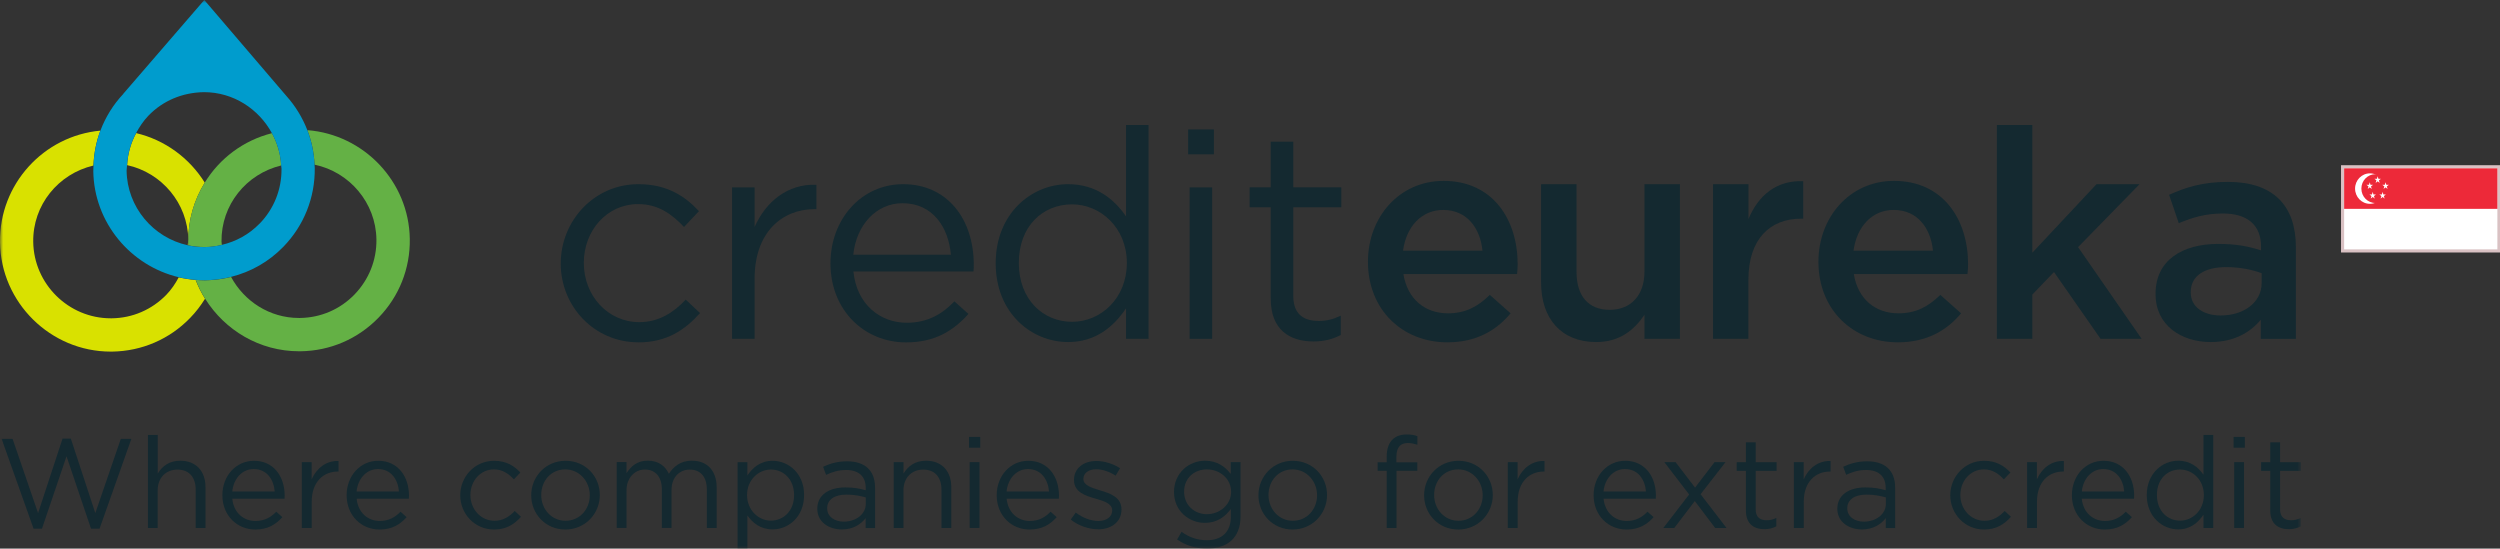 <?xml version="1.0" encoding="UTF-8"?>
<svg xmlns="http://www.w3.org/2000/svg" width="401" height="88" viewBox="0 0 401 88" fill="none">
  <rect x="0" y="0" width="401" height="88" fill="#333333" stroke="none"/>
  <g clip-path="url(#clip0_165_5)">
    <mask id="mask0_165_5" style="mask-type:luminance" maskUnits="userSpaceOnUse" x="0" y="0" width="370" height="88">
      <path d="M369.08 0H0V88H369.08V0Z" fill="white"></path>
    </mask>
    <g mask="url(#mask0_165_5)">
      <path d="M30.189 38.443C30.189 38.745 30.136 39.037 30.114 39.339C30.157 39.339 30.189 39.371 30.233 39.371C30.233 39.188 30.2 39.015 30.2 38.832C30.146 35.336 31.128 32.067 32.844 29.294C30.394 25.355 26.456 22.442 21.838 21.352C20.986 22.928 20.49 24.665 20.392 26.488C25.917 27.686 30.125 32.595 30.2 38.454L30.189 38.443Z" fill="#D9E100"></path>
      <path d="M31.387 44.906C30.459 44.831 29.553 44.69 28.668 44.485C28.128 45.489 27.492 46.449 26.672 47.291C24.352 49.675 21.256 51.013 17.943 51.056H17.76C11.005 51.056 5.427 45.564 5.33 38.799C5.244 32.886 9.344 27.88 14.987 26.553C15.062 24.611 15.429 22.723 16.098 20.953C6.981 21.795 -0.129 29.552 3.13943e-05 38.875C0.13 48.531 8.103 56.397 17.76 56.397H18.008C22.755 56.321 27.19 54.412 30.491 51.002C31.419 50.053 32.207 49.017 32.887 47.916C32.293 46.967 31.786 45.963 31.376 44.895L31.387 44.906Z" fill="#D9E100"></path>
      <path d="M49.298 20.878C49.967 22.604 50.366 24.471 50.452 26.413C56.03 27.567 60.292 32.498 60.379 38.4C60.422 41.723 59.17 44.852 56.861 47.237C54.552 49.621 51.445 50.959 48.122 51.002H47.949C43.245 51.002 39.166 48.316 37.062 44.421C36.188 44.637 35.293 44.798 34.386 44.874C33.922 44.917 33.459 44.96 32.984 44.96H32.736C32.282 44.96 31.84 44.928 31.398 44.896C31.808 45.953 32.304 46.967 32.908 47.917C36.059 52.966 41.637 56.343 47.971 56.343H48.219C52.966 56.279 57.401 54.369 60.713 50.959C64.015 47.561 65.806 43.072 65.73 38.325C65.601 29.121 58.35 21.569 49.309 20.878H49.298Z" fill="#64B145"></path>
      <path d="M32.908 39.63C33.793 39.619 34.656 39.501 35.498 39.306C35.53 39.306 35.562 39.285 35.584 39.274C35.584 39.101 35.53 38.929 35.53 38.756C35.455 32.865 39.501 27.891 45.101 26.542C45.003 24.676 44.475 22.928 43.622 21.363C39.069 22.507 35.228 25.399 32.844 29.283C31.128 32.067 30.146 35.325 30.2 38.821C30.2 39.004 30.222 39.177 30.233 39.36C31.042 39.533 31.872 39.619 32.725 39.619H32.908V39.63Z" fill="#64B145"></path>
      <path d="M50.452 26.413C50.366 24.471 49.967 22.615 49.298 20.878C48.51 18.849 47.366 16.983 45.931 15.386L32.768 0L19.777 15.041H19.799C18.17 16.767 16.929 18.774 16.109 20.943C15.44 22.723 15.073 24.6 14.998 26.542C14.998 26.845 14.965 27.147 14.965 27.449C15.084 35.703 20.932 42.63 28.668 44.464C29.553 44.68 30.459 44.82 31.387 44.885C31.829 44.917 32.282 44.95 32.725 44.95H32.973C33.448 44.95 33.912 44.906 34.376 44.863C35.282 44.777 36.178 44.626 37.051 44.41C40.224 43.622 43.126 41.982 45.457 39.576C48.758 36.178 50.549 31.678 50.485 26.942C50.485 26.758 50.463 26.575 50.452 26.391V26.413ZM41.637 35.865C39.965 37.591 37.861 38.745 35.584 39.274C35.552 39.274 35.53 39.296 35.498 39.306C34.656 39.49 33.793 39.609 32.908 39.63H32.725C31.872 39.63 31.031 39.544 30.233 39.371C30.189 39.371 30.157 39.339 30.114 39.339C24.6 38.141 20.392 33.243 20.306 27.384C20.306 27.082 20.371 26.791 20.382 26.488C20.489 24.665 20.975 22.928 21.827 21.353C22.367 20.349 23.003 19.389 23.813 18.547C26.122 16.163 29.229 14.836 32.725 14.782C37.429 14.782 41.508 17.479 43.622 21.374C44.464 22.939 44.993 24.676 45.1 26.553C45.1 26.715 45.154 26.877 45.154 27.039C45.198 30.351 43.957 33.491 41.637 35.875V35.865Z" fill="#009CCD"></path>
      <path d="M102.393 54.908C95.294 54.908 89.942 49.125 89.942 42.274C89.942 35.422 95.294 29.542 102.393 29.542C107.001 29.542 109.86 31.462 112.115 33.869L109.719 36.404C107.788 34.386 105.63 32.736 102.339 32.736C97.409 32.736 93.643 36.922 93.643 42.177C93.643 47.431 97.495 51.672 102.566 51.672C105.673 51.672 108.069 50.118 109.989 48.057L112.287 50.215C109.849 52.945 106.925 54.919 102.372 54.919L102.393 54.908Z" fill="#142930"></path>
      <path d="M121.038 54.347H117.423V30.06H121.038V36.404C122.829 32.358 126.346 29.445 130.953 29.639V33.545H130.673C125.364 33.545 121.038 37.354 121.038 44.68V54.358V54.347Z" fill="#142930"></path>
      <path d="M145.422 51.769C148.756 51.769 151.108 50.409 153.083 48.337L155.338 50.355C152.889 53.085 149.932 54.919 145.325 54.919C138.657 54.919 133.208 49.794 133.208 42.231C133.208 35.185 138.139 29.542 144.861 29.542C152.047 29.542 156.19 35.271 156.19 42.414C156.19 42.748 156.19 43.115 156.147 43.547H136.888C137.406 48.812 141.16 51.769 145.444 51.769H145.422ZM152.522 40.86C152.144 36.447 149.609 32.595 144.764 32.595C140.535 32.595 137.341 36.124 136.866 40.86H152.511H152.522Z" fill="#142930"></path>
      <path d="M180.618 54.347V49.459C178.643 52.373 175.784 54.865 171.317 54.865C165.491 54.865 159.708 50.258 159.708 42.23C159.708 34.203 165.491 29.542 171.317 29.542C175.827 29.542 178.741 31.98 180.618 34.71V20.047H184.232V54.347H180.618ZM171.965 32.779C167.271 32.779 163.419 36.253 163.419 42.176C163.419 48.1 167.368 51.617 171.965 51.617C176.561 51.617 180.747 47.862 180.747 42.176C180.747 36.49 176.475 32.779 171.965 32.779Z" fill="#142930"></path>
      <path d="M190.577 24.751V20.759H194.709V24.751H190.577ZM190.814 54.347V30.059H194.429V54.347H190.814Z" fill="#142930"></path>
      <path d="M207.441 47.443C207.441 50.399 209.092 51.478 211.53 51.478C212.749 51.478 213.785 51.241 215.058 50.636V53.733C213.796 54.391 212.426 54.769 210.689 54.769C206.794 54.769 203.826 52.848 203.826 47.907V33.243H200.438V30.05H203.826V22.724H207.441V30.05H215.145V33.243H207.441V47.432V47.443Z" fill="#142930"></path>
      <path d="M232.246 50.257C235.019 50.257 236.994 49.222 238.968 47.301L242.302 50.257C239.95 53.074 236.713 54.908 232.149 54.908C224.963 54.908 219.417 49.696 219.417 41.982C219.417 34.839 224.445 29.013 231.545 29.013C239.443 29.013 243.435 35.217 243.435 42.403C243.435 42.92 243.392 43.384 243.338 43.956H225.103C225.762 47.992 228.578 50.257 232.246 50.257ZM237.792 40.202C237.414 36.533 235.256 33.674 231.491 33.674C228.017 33.674 225.567 36.35 225.05 40.202H237.781H237.792Z" fill="#142930"></path>
      <path d="M263.773 29.542H269.46V54.347H263.773V50.495C262.177 52.847 259.878 54.865 256.026 54.865C250.437 54.865 247.19 51.11 247.19 45.327V29.542H252.876V43.633C252.876 47.485 254.796 49.697 258.184 49.697C261.572 49.697 263.773 47.399 263.773 43.547V29.542Z" fill="#142930"></path>
      <path d="M280.454 54.347H274.768V29.542H280.454V35.131C282.008 31.419 284.867 28.884 289.237 29.067V35.077H288.902C283.928 35.077 280.443 38.314 280.443 44.895V54.336L280.454 54.347Z" fill="#142930"></path>
      <path d="M304.504 50.257C307.277 50.257 309.252 49.222 311.226 47.301L314.56 50.257C312.208 53.074 308.971 54.908 304.407 54.908C297.221 54.908 291.675 49.696 291.675 41.982C291.675 34.839 296.703 29.013 303.792 29.013C311.69 29.013 315.682 35.217 315.682 42.403C315.682 42.92 315.639 43.384 315.585 43.956H297.351C298.009 47.992 300.825 50.257 304.493 50.257H304.504ZM310.05 40.202C309.672 36.533 307.514 33.674 303.749 33.674C300.275 33.674 297.825 36.35 297.307 40.202H310.039H310.05Z" fill="#142930"></path>
      <path d="M343.509 54.347H336.927L329.461 43.633L325.986 47.248V54.347H320.3V20.047H325.986V40.536L336.28 29.542H343.185L333.323 39.641L343.519 54.347H343.509Z" fill="#142930"></path>
      <path d="M362.628 54.347V51.294C360.934 53.311 358.355 54.865 354.59 54.865C349.896 54.865 345.753 52.189 345.753 47.204V47.107C345.753 41.755 350.026 39.123 355.809 39.123C358.819 39.123 360.74 39.544 362.671 40.159V39.554C362.671 36.123 360.513 34.246 356.564 34.246C353.791 34.246 351.73 34.861 349.475 35.8L347.922 31.246C350.651 30.027 353.327 29.175 357.362 29.175C364.689 29.175 368.26 33.027 368.26 39.651V54.358H362.617L362.628 54.347ZM362.768 43.827C361.311 43.266 359.294 42.845 357.082 42.845C353.511 42.845 351.396 44.302 351.396 46.837V46.934C351.396 49.287 353.511 50.603 356.186 50.603C359.941 50.603 362.768 48.488 362.768 45.392V43.838V43.827Z" fill="#142930"></path>
      <path d="M10.034 70.349H11.361L15.289 82.303L19.378 70.392H21.072L15.969 84.796H14.598L10.671 73.186L6.733 84.796H5.384L0.259 70.392H2.018L6.107 82.303L10.034 70.349Z" fill="#142930"></path>
      <path d="M25.302 84.688H23.726V69.766H25.302V75.959C25.992 74.815 27.104 73.898 28.916 73.898C31.473 73.898 32.962 75.614 32.962 78.128V84.688H31.387V78.516C31.387 76.552 30.319 75.322 28.463 75.322C26.607 75.322 25.291 76.649 25.291 78.635V84.688H25.302Z" fill="#142930"></path>
      <path d="M40.979 83.566C42.435 83.566 43.45 82.972 44.313 82.077L45.295 82.951C44.227 84.138 42.943 84.936 40.947 84.936C38.044 84.936 35.67 82.713 35.67 79.423C35.67 76.358 37.818 73.909 40.742 73.909C43.87 73.909 45.662 76.402 45.662 79.509C45.662 79.649 45.662 79.811 45.64 79.995H37.257C37.483 82.282 39.112 83.566 40.979 83.566ZM44.065 78.829C43.903 76.909 42.802 75.236 40.688 75.236C38.843 75.236 37.462 76.768 37.257 78.829H44.065Z" fill="#142930"></path>
      <path d="M49.988 84.688H48.413V74.125H49.988V76.887C50.765 75.129 52.297 73.866 54.304 73.942V75.636H54.185C51.877 75.636 49.999 77.287 49.999 80.48V84.688H49.988Z" fill="#142930"></path>
      <path d="M60.907 83.566C62.353 83.566 63.378 82.972 64.241 82.077L65.223 82.951C64.166 84.138 62.871 84.936 60.875 84.936C57.973 84.936 55.599 82.713 55.599 79.423C55.599 76.358 57.746 73.909 60.67 73.909C63.799 73.909 65.601 76.402 65.601 79.509C65.601 79.649 65.601 79.811 65.579 79.995H57.207C57.433 82.282 59.062 83.566 60.929 83.566H60.907ZM63.993 78.829C63.831 76.909 62.731 75.236 60.627 75.236C58.793 75.236 57.401 76.768 57.196 78.829H64.004H63.993Z" fill="#142930"></path>
      <path d="M79.239 84.936C76.153 84.936 73.822 82.422 73.822 79.444C73.822 76.466 76.153 73.909 79.239 73.909C81.246 73.909 82.487 74.751 83.468 75.787L82.433 76.887C81.591 76.013 80.652 75.29 79.228 75.29C77.081 75.29 75.452 77.114 75.452 79.401C75.452 81.689 77.135 83.534 79.336 83.534C80.685 83.534 81.731 82.854 82.562 81.958L83.566 82.897C82.497 84.084 81.235 84.936 79.25 84.936H79.239Z" fill="#142930"></path>
      <path d="M90.676 84.936C87.515 84.936 85.206 82.444 85.206 79.444C85.206 76.445 87.536 73.909 90.719 73.909C93.902 73.909 96.211 76.402 96.211 79.401C96.211 82.401 93.859 84.936 90.676 84.936ZM90.676 75.29C88.388 75.29 86.813 77.114 86.813 79.401C86.813 81.689 88.486 83.534 90.719 83.534C92.953 83.534 94.603 81.71 94.603 79.444C94.603 77.178 92.909 75.29 90.676 75.29Z" fill="#142930"></path>
      <path d="M111.025 73.898C113.453 73.898 114.952 75.538 114.952 78.15V84.688H113.377V78.516C113.377 76.466 112.352 75.323 110.637 75.323C109.04 75.323 107.713 76.51 107.713 78.592V84.677H106.159V78.463C106.159 76.477 105.112 75.312 103.44 75.312C101.768 75.312 100.494 76.704 100.494 78.646V84.677H98.919V74.114H100.494V75.895C101.185 74.848 102.134 73.888 103.904 73.888C105.673 73.888 106.72 74.805 107.292 75.992C108.047 74.826 109.169 73.888 111.014 73.888L111.025 73.898Z" fill="#142930"></path>
      <path d="M123.929 84.915C121.966 84.915 120.703 83.857 119.883 82.67V87.968H118.308V74.136H119.883V76.261C120.736 74.999 121.987 73.909 123.929 73.909C126.465 73.909 128.979 75.916 128.979 79.401C128.979 82.886 126.487 84.915 123.929 84.915ZM123.649 75.312C121.685 75.312 119.829 76.952 119.829 79.401C119.829 81.85 121.685 83.512 123.649 83.512C125.613 83.512 127.371 82.001 127.371 79.423C127.371 76.844 125.656 75.312 123.649 75.312Z" fill="#142930"></path>
      <path d="M132.496 76.153L132.022 74.869C133.187 74.34 134.331 73.995 135.863 73.995C138.744 73.995 140.362 75.463 140.362 78.246V84.698H138.851V83.102C138.118 84.062 136.888 84.925 135.032 84.925C133.068 84.925 131.094 83.824 131.094 81.613C131.094 79.401 132.928 78.181 135.615 78.181C136.963 78.181 137.924 78.365 138.862 78.635V78.268C138.862 76.369 137.697 75.387 135.712 75.387C134.46 75.387 133.489 75.711 132.507 76.164L132.496 76.153ZM132.68 81.548C132.68 82.897 133.91 83.673 135.334 83.673C137.276 83.673 138.873 82.487 138.873 80.814V79.789C138.096 79.562 137.05 79.336 135.766 79.336C133.78 79.336 132.68 80.188 132.68 81.537V81.548Z" fill="#142930"></path>
      <path d="M144.926 84.688H143.351V74.125H144.926V75.959C145.616 74.816 146.728 73.898 148.54 73.898C151.098 73.898 152.587 75.614 152.587 78.128V84.688H151.011V78.516C151.011 76.553 149.954 75.323 148.087 75.323C146.221 75.323 144.915 76.65 144.915 78.635V84.688H144.926Z" fill="#142930"></path>
      <path d="M155.435 71.816V70.079H157.237V71.816H155.435ZM155.532 84.688V74.125H157.107V84.688H155.532Z" fill="#142930"></path>
      <path d="M165.178 83.566C166.624 83.566 167.649 82.972 168.512 82.077L169.494 82.951C168.436 84.138 167.142 84.936 165.146 84.936C162.243 84.936 159.87 82.713 159.87 79.423C159.87 76.358 162.017 73.909 164.941 73.909C168.07 73.909 169.861 76.402 169.861 79.509C169.861 79.649 169.861 79.811 169.839 79.995H161.466C161.693 82.282 163.322 83.566 165.178 83.566ZM168.264 78.829C168.102 76.909 167.001 75.236 164.887 75.236C163.042 75.236 161.661 76.768 161.456 78.829H168.264Z" fill="#142930"></path>
      <path d="M176.119 84.893C174.608 84.893 172.936 84.299 171.749 83.339L172.547 82.217C173.691 83.069 174.964 83.566 176.205 83.566C177.446 83.566 178.395 82.908 178.395 81.893V81.85C178.395 80.793 177.144 80.383 175.763 79.994C174.112 79.52 172.267 78.948 172.267 77.006V76.963C172.267 75.139 173.777 73.941 175.86 73.941C177.144 73.941 178.579 74.395 179.658 75.107L178.946 76.293C177.964 75.657 176.842 75.269 175.817 75.269C174.576 75.269 173.777 75.927 173.777 76.801V76.844C173.777 77.847 175.083 78.236 176.496 78.667C178.136 79.153 179.884 79.789 179.884 81.688V81.731C179.884 83.738 178.233 84.904 176.129 84.904L176.119 84.893Z" fill="#142930"></path>
      <path d="M193.609 88C191.85 88 190.221 87.515 188.807 86.533L189.519 85.303C190.728 86.177 192.076 86.652 193.587 86.652C195.918 86.652 197.428 85.368 197.428 82.897V81.645C196.511 82.875 195.216 83.868 193.274 83.868C190.739 83.868 188.311 81.991 188.311 78.905C188.311 75.819 190.76 73.898 193.274 73.898C195.259 73.898 196.543 74.88 197.407 76.024V74.125H198.982V82.854C198.982 86.263 196.856 88 193.609 88ZM193.587 75.29C191.58 75.29 189.929 76.661 189.929 78.862C189.929 81.063 191.623 82.476 193.587 82.476C195.551 82.476 197.471 81.041 197.471 78.883C197.471 76.725 195.594 75.29 193.587 75.29Z" fill="#142930"></path>
      <path d="M207.333 84.936C204.161 84.936 201.852 82.444 201.852 79.444C201.852 76.445 204.182 73.909 207.365 73.909C210.548 73.909 212.857 76.402 212.857 79.401C212.857 82.401 210.505 84.936 207.322 84.936H207.333ZM207.333 75.29C205.046 75.29 203.47 77.114 203.47 79.401C203.47 81.689 205.143 83.534 207.376 83.534C209.61 83.534 211.26 81.71 211.26 79.444C211.26 77.178 209.566 75.29 207.333 75.29Z" fill="#142930"></path>
      <path d="M227.337 74.168V75.517H224.003V84.688H222.428V75.517H220.971V74.147H222.428V73.229C222.428 70.921 223.593 69.69 225.611 69.69C226.344 69.69 226.83 69.766 227.348 69.96V71.331C226.776 71.169 226.344 71.061 225.816 71.061C224.586 71.061 223.981 71.794 223.981 73.305V74.157H227.326L227.337 74.168Z" fill="#142930"></path>
      <path d="M233.897 84.936C230.736 84.936 228.427 82.444 228.427 79.444C228.427 76.445 230.757 73.909 233.94 73.909C237.123 73.909 239.443 76.402 239.443 79.401C239.443 82.401 237.091 84.936 233.908 84.936H233.897ZM233.897 75.29C231.61 75.29 230.034 77.114 230.034 79.401C230.034 81.689 231.707 83.534 233.94 83.534C236.174 83.534 237.824 81.71 237.824 79.444C237.824 77.178 236.13 75.29 233.897 75.29Z" fill="#142930"></path>
      <path d="M243.424 84.688H241.849V74.125H243.424V76.887C244.201 75.129 245.733 73.866 247.74 73.942V75.636H247.621C245.312 75.636 243.435 77.287 243.435 80.48V84.688H243.424Z" fill="#142930"></path>
      <path d="M260.925 83.566C262.371 83.566 263.396 82.972 264.259 82.077L265.241 82.951C264.173 84.138 262.889 84.936 260.893 84.936C257.99 84.936 255.616 82.713 255.616 79.423C255.616 76.358 257.764 73.909 260.688 73.909C263.817 73.909 265.608 76.402 265.608 79.509C265.608 79.649 265.608 79.811 265.586 79.995H257.213C257.44 82.282 259.069 83.566 260.925 83.566ZM264.011 78.829C263.849 76.909 262.748 75.236 260.634 75.236C258.799 75.236 257.408 76.768 257.203 78.829H264.011Z" fill="#142930"></path>
      <path d="M276.926 84.688H275.113L271.844 80.372L268.553 84.688H266.794L270.938 79.315L266.956 74.125H268.758L271.887 78.214L275.016 74.125H276.775L272.772 79.272L276.937 84.688H276.926Z" fill="#142930"></path>
      <path d="M281.609 81.689C281.609 82.973 282.321 83.448 283.389 83.448C283.918 83.448 284.371 83.34 284.921 83.081V84.429C284.371 84.71 283.777 84.882 283.022 84.882C281.328 84.882 280.044 84.041 280.044 81.905V75.528H278.566V74.136H280.044V70.953H281.619V74.136H284.964V75.528H281.619V81.7L281.609 81.689Z" fill="#142930"></path>
      <path d="M289.312 84.688H287.737V74.125H289.312V76.887C290.089 75.129 291.621 73.866 293.628 73.942V75.636H293.51C291.201 75.636 289.323 77.287 289.323 80.48V84.688H289.312Z" fill="#142930"></path>
      <path d="M296.121 76.153L295.646 74.869C296.811 74.34 297.955 73.995 299.487 73.995C302.368 73.995 303.986 75.463 303.986 78.246V84.698H302.476V83.102C301.742 84.062 300.512 84.925 298.656 84.925C296.693 84.925 294.707 83.824 294.707 81.613C294.707 79.401 296.552 78.181 299.217 78.181C300.566 78.181 301.526 78.365 302.465 78.635V78.268C302.465 76.369 301.3 75.387 299.314 75.387C298.063 75.387 297.092 75.711 296.11 76.164L296.121 76.153ZM296.304 81.548C296.304 82.897 297.523 83.673 298.958 83.673C300.9 83.673 302.497 82.487 302.497 80.814V79.789C301.72 79.562 300.674 79.336 299.39 79.336C297.405 79.336 296.304 80.188 296.304 81.537V81.548Z" fill="#142930"></path>
      <path d="M318.239 84.936C315.154 84.936 312.823 82.422 312.823 79.444C312.823 76.466 315.154 73.909 318.239 73.909C320.246 73.909 321.487 74.751 322.469 75.787L321.422 76.887C320.581 76.013 319.642 75.29 318.218 75.29C316.071 75.29 314.441 77.114 314.441 79.401C314.441 81.689 316.114 83.534 318.326 83.534C319.674 83.534 320.721 82.854 321.552 81.958L322.555 82.897C321.498 84.084 320.225 84.936 318.239 84.936Z" fill="#142930"></path>
      <path d="M326.72 84.688H325.145V74.125H326.72V76.887C327.497 75.129 329.029 73.866 331.036 73.942V75.636H330.917C328.608 75.636 326.731 77.287 326.731 80.48V84.688H326.72Z" fill="#142930"></path>
      <path d="M337.639 83.566C339.096 83.566 340.11 82.972 340.973 82.077L341.955 82.951C340.887 84.138 339.603 84.936 337.607 84.936C334.704 84.936 332.331 82.713 332.331 79.423C332.331 76.358 334.478 73.909 337.402 73.909C340.531 73.909 342.322 76.402 342.322 79.509C342.322 79.649 342.322 79.811 342.3 79.995H333.917C334.143 82.282 335.772 83.566 337.639 83.566ZM340.725 78.829C340.563 76.909 339.462 75.236 337.359 75.236C335.514 75.236 334.132 76.768 333.927 78.829H340.736H340.725Z" fill="#142930"></path>
      <path d="M353.435 84.688V82.562C352.583 83.825 351.331 84.914 349.389 84.914C346.853 84.914 344.339 82.907 344.339 79.412C344.339 75.916 346.853 73.898 349.389 73.898C351.353 73.898 352.615 74.955 353.435 76.142V69.766H355.01V84.688H353.435ZM349.68 75.311C347.641 75.311 345.969 76.822 345.969 79.401C345.969 81.979 347.684 83.512 349.68 83.512C351.676 83.512 353.5 81.872 353.5 79.401C353.5 76.93 351.644 75.311 349.68 75.311Z" fill="#142930"></path>
      <path d="M358.269 71.816V70.079H360.071V71.816H358.269ZM358.366 84.688V74.125H359.941V84.688H358.366Z" fill="#142930"></path>
      <path d="M365.724 81.689C365.724 82.973 366.437 83.448 367.505 83.448C368.033 83.448 368.487 83.34 369.037 83.081V84.429C368.487 84.71 367.893 84.882 367.138 84.882C365.444 84.882 364.149 84.041 364.149 81.905V75.528H362.682V74.136H364.149V70.953H365.724V74.136H369.069V75.528H365.724V81.7V81.689Z" fill="#142930"></path>
    </g>
    <path d="M400.83 26.75V40.25H375.75V26.75H400.83Z" fill="white" stroke="#D9C1C3" stroke-width="0.5"></path>
    <path d="M400.58 27H376V33.5H400.58V27Z" fill="#ED2939"></path>
    <path d="M382.517 30.25C382.517 31.6 381.45 32.694 380.135 32.694C378.82 32.694 377.754 31.6 377.754 30.25C377.754 28.9 378.82 27.806 380.135 27.806C381.45 27.806 382.517 28.9 382.517 30.25Z" fill="white"></path>
    <path d="M383.265 30.25C383.265 31.526 382.257 32.56 381.014 32.56C379.771 32.56 378.764 31.526 378.764 30.25C378.764 28.975 379.771 27.94 381.014 27.94C382.257 27.94 383.265 28.975 383.265 30.25Z" fill="#ED2939"></path>
    <path d="M380.43 30.309L380.106 30.054L379.783 30.309L379.907 29.898L379.583 29.645L379.983 29.646L380.106 29.234L380.229 29.646L380.63 29.645L380.305 29.898L380.43 30.309Z" fill="white"></path>
    <path d="M382.968 30.309L382.645 30.054L382.321 30.309L382.446 29.898L382.121 29.645L382.522 29.646L382.645 29.234L382.768 29.646L383.168 29.645L382.844 29.898L382.968 30.309Z" fill="white"></path>
    <path d="M381.7 29.342L381.377 29.087L381.053 29.342L381.178 28.931L380.853 28.678L381.254 28.679L381.377 28.268L381.5 28.679L381.9 28.678L381.576 28.931L381.7 29.342Z" fill="white"></path>
    <path d="M380.905 31.857L380.581 31.602L380.258 31.857L380.382 31.446L380.058 31.193L380.458 31.194L380.581 30.782L380.704 31.194L381.105 31.192L380.78 31.446L380.905 31.857Z" fill="white"></path>
    <path d="M382.493 31.857L382.17 31.602L381.846 31.857L381.971 31.446L381.646 31.193L382.047 31.194L382.17 30.782L382.293 31.194L382.693 31.192L382.369 31.446L382.493 31.857Z" fill="white"></path>
  </g>
  <defs>
    <clipPath id="clip0_165_5">
      <rect width="401" height="88" fill="white"></rect>
    </clipPath>
  </defs>
</svg>
